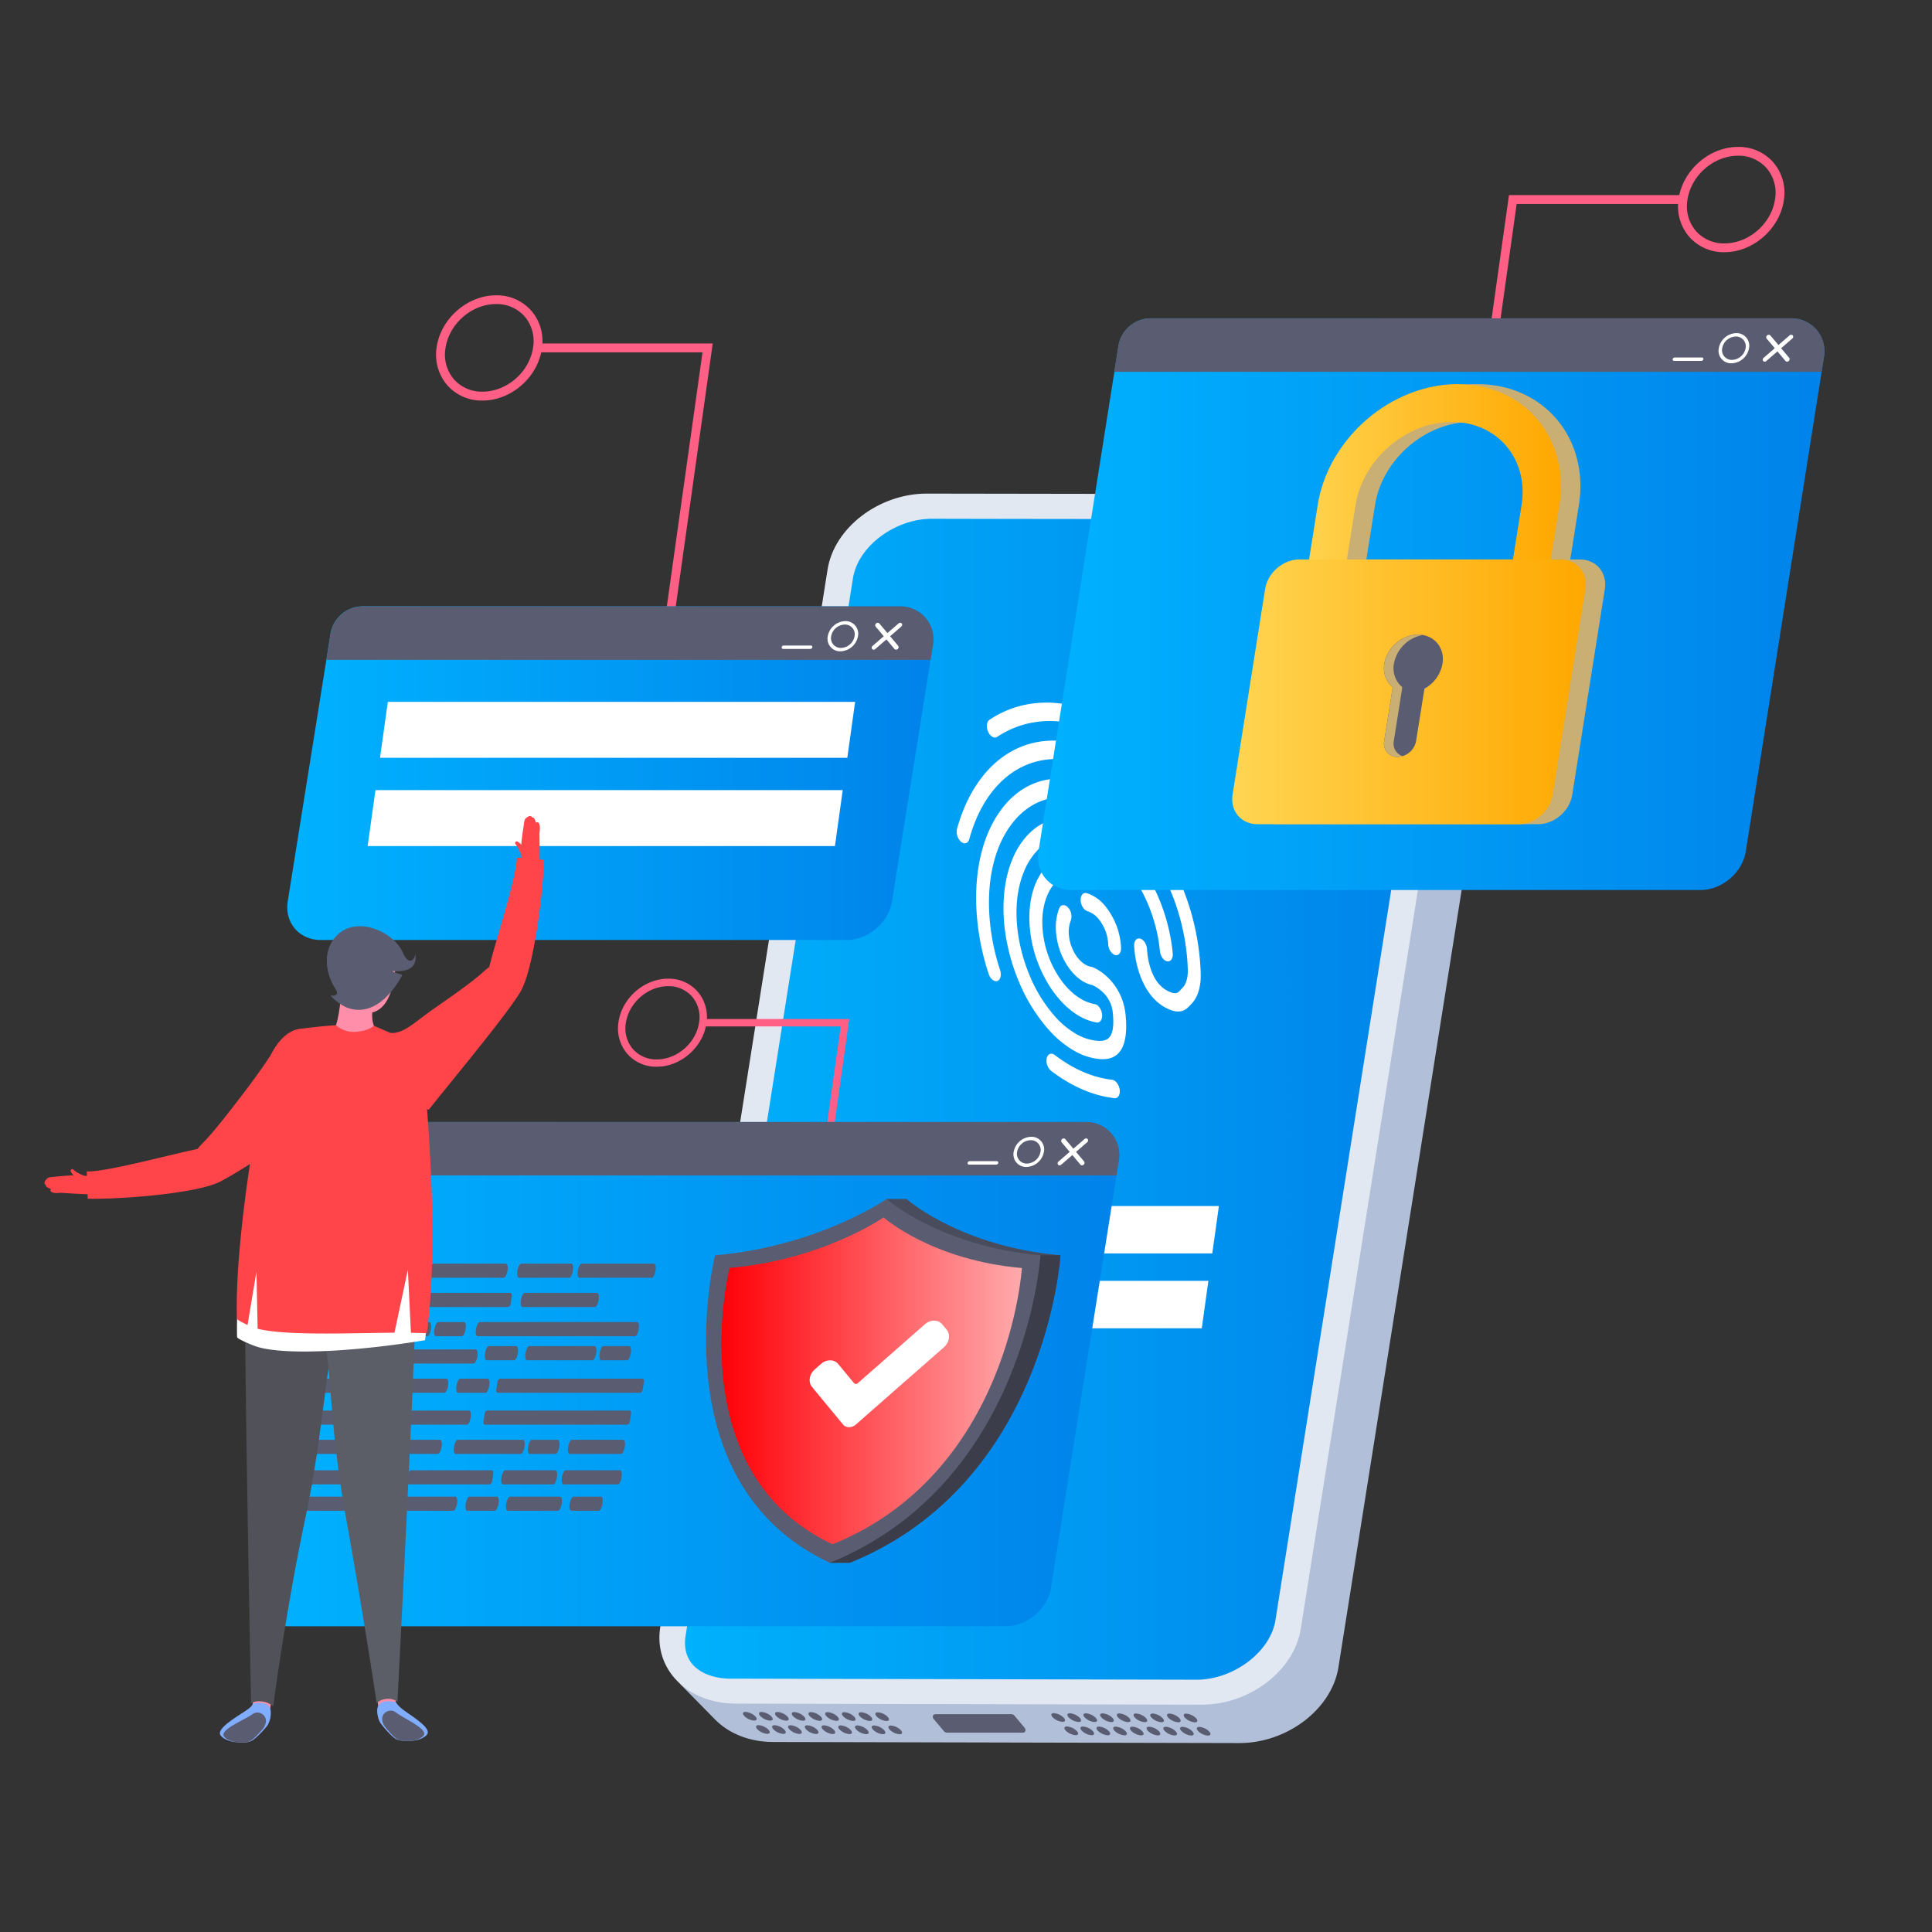 <?xml version="1.0" encoding="UTF-8"?> <svg xmlns="http://www.w3.org/2000/svg" xmlns:xlink="http://www.w3.org/1999/xlink" id="Layer_1" data-name="Layer 1" viewBox="0 0 1024 1024"><rect x="0" y="0" width="1024" height="1024" fill="#333333" stroke="none"/><defs><style>.cls-1{fill:#b1bfd9;}.cls-2,.cls-6{fill:#5a5d71;}.cls-3{fill:#e2e8f1;}.cls-4{fill:url(#Безымянный_градиент_12);}.cls-16,.cls-5{fill:#fff;}.cls-16,.cls-6{fill-rule:evenodd;}.cls-7{fill:#ff5f85;}.cls-8{fill:url(#Безымянный_градиент_13);}.cls-9{fill:#c9af73;}.cls-10{fill:url(#Безымянный_градиент_6);}.cls-11{fill:url(#Безымянный_градиент_6-2);}.cls-12{fill:url(#Безымянный_градиент_13-2);}.cls-13{fill:#494c5c;}.cls-14{fill:#3b3d4a;}.Graphic-Style{fill:url(#linear-gradient);}.cls-15{fill:url(#Безымянный_градиент_13-3);}.cls-17{fill:#ff8eaa;}.cls-18{fill:#505159;}.cls-19{fill:#81adff;}.cls-20{fill:#ff4549;}.cls-21{fill:#5c5e67;}</style><linearGradient id="Безымянный_градиент_12" x1="363.07" y1="582.61" x2="765.24" y2="582.61" gradientUnits="userSpaceOnUse"><stop offset="0" stop-color="#00b1fc"></stop><stop offset="1" stop-color="#0083e9"></stop></linearGradient><linearGradient id="Безымянный_градиент_13" x1="550.13" y1="320.22" x2="967" y2="320.22" gradientUnits="userSpaceOnUse"><stop offset="0" stop-color="#00b2ff"></stop><stop offset="1" stop-color="#0083ea"></stop></linearGradient><linearGradient id="Безымянный_градиент_6" x1="683.16" y1="283.76" x2="827.34" y2="283.76" gradientUnits="userSpaceOnUse"><stop offset="0" stop-color="#ffd552"></stop><stop offset="1" stop-color="#ffa800"></stop></linearGradient><linearGradient id="Безымянный_градиент_6-2" x1="653.09" y1="366.7" x2="840.48" y2="366.7" xlink:href="#Безымянный_градиент_6"></linearGradient><linearGradient id="Безымянный_градиент_13-2" x1="134.92" y1="728.32" x2="593.29" y2="728.32" xlink:href="#Безымянный_градиент_13"></linearGradient><linearGradient id="linear-gradient" x1="382.45" y1="731.89" x2="541.62" y2="731.89" gradientUnits="userSpaceOnUse"><stop offset="0" stop-color="#ff0007"></stop><stop offset="1" stop-color="#ffaaac"></stop></linearGradient><linearGradient id="Безымянный_градиент_13-3" x1="152.26" y1="409.8" x2="494.74" y2="409.8" xlink:href="#Безымянный_градиент_13"></linearGradient></defs><path class="cls-1" d="M788.82,293.75l-18.74-19-15.39,7.57L511.25,282c-25.42,0-49.09,18.06-52.59,40.23L370,882.88c-.08.46-.09.91-.14,1.36l-1.5-.8-7.76,9.21L379,911.37c7.22,7.33,18.06,11.89,30.78,11.92l247,.57c25.43.06,49.11-18,52.62-40.19l88.93-561a32.5,32.5,0,0,0-9.58-28.95Z"></path><path class="cls-2" d="M628.73,908.26c-1.56,0-1.8,1-.55,2.3a8.42,8.42,0,0,0,5.1,2.31c1.56,0,1.81-1,.55-2.3A8.45,8.45,0,0,0,628.73,908.26Z"></path><path class="cls-2" d="M619.87,908.23c-1.56,0-1.8,1-.54,2.3a8.44,8.44,0,0,0,5.1,2.32c1.56,0,1.8-1,.54-2.3A8.32,8.32,0,0,0,619.87,908.23Z"></path><path class="cls-2" d="M611,908.2c-1.56,0-1.81,1-.55,2.3a8.4,8.4,0,0,0,5.1,2.32c1.56,0,1.8-1,.54-2.3A8.44,8.44,0,0,0,611,908.2Z"></path><path class="cls-2" d="M602.16,908.18c-1.56,0-1.81,1-.55,2.29a8.4,8.4,0,0,0,5.1,2.32c1.56,0,1.8-1,.55-2.3A8.39,8.39,0,0,0,602.16,908.18Z"></path><path class="cls-2" d="M593.3,908.15c-1.56,0-1.81,1-.55,2.3a8.39,8.39,0,0,0,5.1,2.31c1.56,0,1.81-1,.55-2.3A8.39,8.39,0,0,0,593.3,908.15Z"></path><path class="cls-2" d="M584.44,908.12c-1.56,0-1.8,1-.55,2.3a8.49,8.49,0,0,0,5.1,2.32c1.56,0,1.81-1,.55-2.3A8.35,8.35,0,0,0,584.44,908.12Z"></path><path class="cls-2" d="M575.58,908.09c-1.56,0-1.8,1-.54,2.3a8.46,8.46,0,0,0,5.1,2.32c1.56,0,1.8-1,.54-2.3A8.38,8.38,0,0,0,575.58,908.09Z"></path><path class="cls-2" d="M635.66,915.28c-1.56,0-1.8,1-.55,2.3a8.46,8.46,0,0,0,5.1,2.32c1.56,0,1.81-1,.55-2.3A8.4,8.4,0,0,0,635.66,915.28Z"></path><path class="cls-2" d="M626.8,915.25c-1.56,0-1.8,1-.54,2.3a8.44,8.44,0,0,0,5.09,2.32c1.56,0,1.81-1,.55-2.3A8.46,8.46,0,0,0,626.8,915.25Z"></path><path class="cls-2" d="M617.94,915.22c-1.56,0-1.8,1-.54,2.3a8.38,8.38,0,0,0,5.1,2.32c1.56,0,1.8-1,.54-2.3A8.44,8.44,0,0,0,617.94,915.22Z"></path><path class="cls-2" d="M609.09,915.2c-1.56,0-1.81,1-.55,2.3a8.39,8.39,0,0,0,5.1,2.31c1.56,0,1.8-1,.55-2.3A8.42,8.42,0,0,0,609.09,915.2Z"></path><path class="cls-2" d="M600.23,915.17c-1.56,0-1.81,1-.55,2.3a8.46,8.46,0,0,0,5.1,2.32c1.56,0,1.8-1,.55-2.3A8.35,8.35,0,0,0,600.23,915.17Z"></path><path class="cls-2" d="M591.37,915.14c-1.56,0-1.8,1-.55,2.3a8.46,8.46,0,0,0,5.1,2.32c1.56,0,1.81-1,.55-2.3A8.46,8.46,0,0,0,591.37,915.14Z"></path><path class="cls-2" d="M582.51,915.11c-1.56,0-1.8,1-.55,2.3a8.43,8.43,0,0,0,5.11,2.32c1.55,0,1.8-1,.54-2.3A8.46,8.46,0,0,0,582.51,915.11Z"></path><path class="cls-2" d="M567.09,908.07c-1.56,0-1.81,1-.55,2.29a8.4,8.4,0,0,0,5.1,2.32c1.56,0,1.8-1,.55-2.3A8.42,8.42,0,0,0,567.09,908.07Z"></path><path class="cls-2" d="M574,915.09c-1.56,0-1.8,1-.54,2.3a8.37,8.37,0,0,0,5.1,2.31c1.56,0,1.8-1,.54-2.3A8.34,8.34,0,0,0,574,915.09Z"></path><path class="cls-2" d="M558.59,908c-1.56,0-1.8,1-.55,2.3a8.39,8.39,0,0,0,5.1,2.31c1.56,0,1.81-1,.55-2.29A8.4,8.4,0,0,0,558.59,908Z"></path><path class="cls-2" d="M565.52,915.06c-1.56,0-1.81,1-.55,2.3a8.46,8.46,0,0,0,5.1,2.32c1.56,0,1.8-1,.55-2.3A8.35,8.35,0,0,0,565.52,915.06Z"></path><path class="cls-2" d="M465.29,907.56c-1.56,0-1.8,1-.54,2.29a8.3,8.3,0,0,0,5.09,2.32c1.56,0,1.81-1,.55-2.3A8.37,8.37,0,0,0,465.29,907.56Z"></path><path class="cls-2" d="M456.43,907.53c-1.56,0-1.8,1-.54,2.3a8.37,8.37,0,0,0,5.1,2.31c1.55,0,1.8-1,.54-2.3A8.39,8.39,0,0,0,456.43,907.53Z"></path><path class="cls-2" d="M447.57,907.5c-1.55,0-1.8,1-.54,2.3a8.39,8.39,0,0,0,5.1,2.31c1.56,0,1.8-1,.54-2.3A8.34,8.34,0,0,0,447.57,907.5Z"></path><path class="cls-2" d="M438.72,907.47c-1.56,0-1.81,1-.55,2.3a8.4,8.4,0,0,0,5.1,2.32c1.56,0,1.8-1,.55-2.3A8.4,8.4,0,0,0,438.72,907.47Z"></path><path class="cls-2" d="M429.86,907.45c-1.56,0-1.8,1-.55,2.29a8.4,8.4,0,0,0,5.1,2.32c1.56,0,1.81-1,.55-2.3A8.39,8.39,0,0,0,429.86,907.45Z"></path><path class="cls-2" d="M421,907.42c-1.56,0-1.8,1-.55,2.3a8.45,8.45,0,0,0,5.1,2.31c1.56,0,1.81-1,.55-2.3A8.39,8.39,0,0,0,421,907.42Z"></path><path class="cls-2" d="M412.14,907.39c-1.56,0-1.8,1-.55,2.3A8.42,8.42,0,0,0,416.7,912c1.55,0,1.8-1,.54-2.3A8.39,8.39,0,0,0,412.14,907.39Z"></path><path class="cls-2" d="M472.22,914.58c-1.56,0-1.8,1-.55,2.3a8.39,8.39,0,0,0,5.1,2.31c1.56,0,1.81-1,.55-2.3A8.39,8.39,0,0,0,472.22,914.58Z"></path><path class="cls-2" d="M463.36,914.55c-1.56,0-1.8,1-.55,2.3a8.39,8.39,0,0,0,5.1,2.31c1.57,0,1.81-1,.55-2.3A8.39,8.39,0,0,0,463.36,914.55Z"></path><path class="cls-2" d="M454.5,914.52c-1.56,0-1.8,1-.54,2.3a8.44,8.44,0,0,0,5.1,2.32c1.55,0,1.8-1,.54-2.3A8.38,8.38,0,0,0,454.5,914.52Z"></path><path class="cls-2" d="M445.64,914.5c-1.56,0-1.8,1-.54,2.29a8.46,8.46,0,0,0,5.1,2.32c1.56,0,1.8-1,.54-2.3A8.37,8.37,0,0,0,445.64,914.5Z"></path><path class="cls-2" d="M436.79,914.47c-1.56,0-1.81,1-.55,2.29a8.35,8.35,0,0,0,5.1,2.32c1.56,0,1.8-1,.55-2.3A8.39,8.39,0,0,0,436.79,914.47Z"></path><path class="cls-2" d="M427.93,914.44c-1.56,0-1.81,1-.55,2.3a8.39,8.39,0,0,0,5.1,2.31c1.56,0,1.81-1,.55-2.3A8.39,8.39,0,0,0,427.93,914.44Z"></path><path class="cls-2" d="M419.07,914.41c-1.56,0-1.8,1-.55,2.3a8.46,8.46,0,0,0,5.1,2.32c1.56,0,1.81-1,.55-2.3A8.4,8.4,0,0,0,419.07,914.41Z"></path><path class="cls-2" d="M403.64,907.36c-1.55,0-1.8,1-.54,2.3a8.38,8.38,0,0,0,5.1,2.32c1.56,0,1.8-1,.55-2.3A8.43,8.43,0,0,0,403.64,907.36Z"></path><path class="cls-2" d="M410.57,914.39c-1.56,0-1.8,1-.54,2.29a8.38,8.38,0,0,0,5.1,2.32c1.56,0,1.8-1,.54-2.3A8.37,8.37,0,0,0,410.57,914.39Z"></path><path class="cls-2" d="M395.15,907.33c-1.56,0-1.81,1-.55,2.3a8.35,8.35,0,0,0,5.1,2.32c1.56,0,1.81-1,.55-2.3A8.46,8.46,0,0,0,395.15,907.33Z"></path><path class="cls-2" d="M402.08,914.36c-1.56,0-1.81,1-.55,2.3a8.45,8.45,0,0,0,5.1,2.31c1.56,0,1.81-1,.55-2.29A8.35,8.35,0,0,0,402.08,914.36Z"></path><path class="cls-3" d="M738.55,262l-247.33-.38c-25.41,0-49.08,18.07-52.59,40.23l-88.7,560.69c-3.51,22.17,14.43,40.35,39.85,40.41l247.05.57c25.42.06,49.1-18,52.61-40.19l88.94-561C781.89,280.25,764,262.08,738.55,262Z"></path><path class="cls-4" d="M764.94,297.82l-.91,5.75L676,858.78c-2.66,16.77-22.21,31.5-41.81,31.5l-247.14-.56c-8.38-.05-15.55-2.7-19.75-7.32-4.45-4.92-4.59-11-3.95-15.22l88.73-560.7a24,24,0,0,1,.65-2.91c4-14.72,20.77-27.21,38.27-28.5,1-.09,2-.12,3-.12l39.92.08v0l152.76.18,54.64.07c8.35,0,15.52,2.68,19.7,7.28C765.47,287.52,765.61,293.6,764.94,297.82Z"></path><path class="cls-2" d="M537.68,909.34a2.14,2.14,0,0,0-1.59-.78H495.78c-1.33,0-1.83,1.46-.89,2.58l5.39,6.42a2.16,2.16,0,0,0,1.6.78h40.3c1.33,0,1.83-1.46.89-2.58Z"></path><polygon class="cls-5" points="432.53 664.35 642.53 664.35 646.04 639.21 436.04 639.21 432.53 664.35"></polygon><polygon class="cls-5" points="426.97 704.01 636.97 704.01 640.48 678.87 430.48 678.87 426.97 704.01"></polygon><path class="cls-6" d="M451.36,653.1a2.66,2.66,0,0,0-2.54,2.22,1.89,1.89,0,0,0,1.92,2.23,2.64,2.64,0,0,0,2.53-2.23A1.89,1.89,0,0,0,451.36,653.1Z"></path><path class="cls-6" d="M463.13,653.1a2.65,2.65,0,0,0-2.54,2.22,1.89,1.89,0,0,0,1.92,2.23,2.63,2.63,0,0,0,2.53-2.23A1.89,1.89,0,0,0,463.13,653.1Z"></path><path class="cls-6" d="M474.9,653.1a2.64,2.64,0,0,0-2.53,2.22,1.88,1.88,0,0,0,1.91,2.23,2.63,2.63,0,0,0,2.53-2.23A1.88,1.88,0,0,0,474.9,653.1Z"></path><path class="cls-6" d="M486.67,653.1a2.64,2.64,0,0,0-2.53,2.22,1.88,1.88,0,0,0,1.91,2.23,2.65,2.65,0,0,0,2.54-2.23A1.89,1.89,0,0,0,486.67,653.1Z"></path><path class="cls-6" d="M498.44,653.1a2.64,2.64,0,0,0-2.53,2.22,1.89,1.89,0,0,0,1.91,2.23,2.64,2.64,0,0,0,2.54-2.23A1.89,1.89,0,0,0,498.44,653.1Z"></path><path class="cls-6" d="M510.21,653.1a2.65,2.65,0,0,0-2.53,2.22,1.89,1.89,0,0,0,1.91,2.23,2.64,2.64,0,0,0,2.54-2.23A1.89,1.89,0,0,0,510.21,653.1Z"></path><path class="cls-6" d="M445.59,693a2.63,2.63,0,0,0-2.53,2.22,1.89,1.89,0,0,0,1.91,2.23,2.65,2.65,0,0,0,2.54-2.23A1.89,1.89,0,0,0,445.59,693Z"></path><path class="cls-6" d="M457.36,693a2.63,2.63,0,0,0-2.53,2.22,1.89,1.89,0,0,0,1.91,2.23,2.66,2.66,0,0,0,2.54-2.23A1.89,1.89,0,0,0,457.36,693Z"></path><path class="cls-6" d="M469.13,693a2.64,2.64,0,0,0-2.53,2.22,1.89,1.89,0,0,0,1.91,2.23,2.65,2.65,0,0,0,2.54-2.23A1.89,1.89,0,0,0,469.13,693Z"></path><path class="cls-6" d="M480.91,693a2.64,2.64,0,0,0-2.54,2.22,1.9,1.9,0,0,0,1.92,2.23,2.65,2.65,0,0,0,2.53-2.23A1.89,1.89,0,0,0,480.91,693Z"></path><path class="cls-6" d="M492.68,693a2.64,2.64,0,0,0-2.54,2.22,1.9,1.9,0,0,0,1.92,2.23,2.65,2.65,0,0,0,2.53-2.23A1.88,1.88,0,0,0,492.68,693Z"></path><path class="cls-6" d="M504.45,693a2.65,2.65,0,0,0-2.54,2.22,1.9,1.9,0,0,0,1.92,2.23,2.64,2.64,0,0,0,2.53-2.23A1.88,1.88,0,0,0,504.45,693Z"></path><path class="cls-5" d="M580.37,561a33.79,33.79,0,0,1-10.53-3.78,54.17,54.17,0,0,1-13.42-10.79,91,91,0,0,1-16.75-27,105.21,105.21,0,0,1-7.38-29.47c-1.22-12.78.24-24.66,4.21-34.34a42.15,42.15,0,0,1,7.89-12.72c7.1-7.67,16.24-10.8,26.42-9.05,24.61,4.21,47.39,36.23,50.76,71.39.25,2.68-1.05,4.59-2.94,4.27s-3.59-2.75-3.85-5.43c-2.86-29.81-22.17-57-43-60.54a23.84,23.84,0,0,0-22.39,7.68,35.46,35.46,0,0,0-6.7,10.79c-3.37,8.21-4.61,18.27-3.56,29.11a89.82,89.82,0,0,0,6.29,25.14,77.34,77.34,0,0,0,14.22,23,44.72,44.72,0,0,0,11.17,9,26.75,26.75,0,0,0,11.09,3.41c5.64.36,9.15-2,7.92-14.71a17,17,0,0,0-5.63-11.35,20.07,20.07,0,0,0-5.18-3.48c-9.35-1.84-18-14-19.23-27.43a28.14,28.14,0,0,1,1.65-13.3c.84-2,2.89-2.24,4.6-.47a7,7,0,0,1,1.53,6.89,17.13,17.13,0,0,0-1,8c.79,8.19,6.09,15.65,11.83,16.63l.25,0,.26.1c5.47,2.08,16.23,10.08,17.7,25.49,1.55,16.13-2.91,24-13.27,23.31C582.33,561.29,581.36,561.18,580.37,561Z"></path><path class="cls-5" d="M591.26,506.23l-.24-.06c-1.9-.5-3.53-3.07-3.65-5.72a23,23,0,0,0-5-13.25,12.82,12.82,0,0,0-6-4.26c-1.89-.55-3.51-3.13-3.6-5.77s1.36-4.34,3.25-3.79a20.92,20.92,0,0,1,9.89,7,38,38,0,0,1,8.28,21.89C594.33,504.83,593,506.53,591.26,506.23Z"></path><path class="cls-5" d="M581.19,541.93c-8.57-1.47-17-7.7-23.79-17.57a69.11,69.11,0,0,1-11.69-34.19c-1.45-22.52,9.76-38.84,25.51-37.17,1.85.21,3.65,2.54,4,5.23s-.89,4.72-2.75,4.52c-12.3-1.31-21.06,11.44-19.93,29a53.94,53.94,0,0,0,9.15,26.72c5.28,7.71,11.88,12.58,18.58,13.74,1.88.31,3.6,2.75,3.86,5.43S583.07,542.26,581.19,541.93Z"></path><path class="cls-5" d="M527.53,520c-1.39-.23-2.82-1.7-3.5-3.77a131.28,131.28,0,0,1-6.09-28.78c-2.21-23,2.08-43.32,12-57.35s24.35-19.89,40.51-16.5c15.57,3.26,30.89,14.76,43.15,32.4a131.5,131.5,0,0,1,22.28,61.7c.29,2.91.46,5.81.53,8.65.15,6.63-1.6,12.32-4.83,15.62-.21.22-.43.45-.64.69-1.85,2-4.63,5.09-11.06,2.43-9.38-3.87-14-13-16.26-20.05a54.6,54.6,0,0,1-2.5-13.82c-.07-2.64,1.41-4.28,3.31-3.7s3.47,3.2,3.54,5.83a39.94,39.94,0,0,0,1.88,10c2.09,6.37,5.46,10.44,10.29,12.43,3.32,1.37,4.27.35,5.81-1.36.27-.28.52-.57.78-.83,1.89-1.94,2.93-5.35,2.83-9.36-.07-2.51-.22-5.09-.47-7.66-3.89-40.71-29.32-77.28-57.89-83.27-14.29-3-27,2.2-35.85,14.61s-12.62,30.43-10.68,50.74a117.57,117.57,0,0,0,5.39,25.46c.87,2.64.22,5.25-1.47,5.84A2.09,2.09,0,0,1,527.53,520Z"></path><path class="cls-5" d="M510.94,446.94a3.41,3.41,0,0,1-1.58-.79,7.15,7.15,0,0,1-2.13-6.78c4.39-15.91,12.15-28.65,22.46-36.82,10.6-8.41,23.48-11.62,37.24-9.26,22.13,3.79,44.18,21.44,60.48,48.44,1.38,2.28,1.45,5.29.16,6.73s-3.47.75-4.84-1.54c-14.79-24.48-34.79-40.5-54.88-43.93-25.11-4.31-45.86,11.72-54.13,41.81C513.28,446.38,512.18,447.15,510.94,446.94Z"></path><path class="cls-5" d="M587.67,581.62l-.55-.09c-10.15-1.84-20.24-6.54-30-13.95a7.12,7.12,0,0,1-2.33-6.7c.53-2.32,2.43-3.08,4.25-1.7,8.84,6.73,18,11,27.2,12.65,1.08.2,2.16.35,3.22.48,1.85.19,3.65,2.56,4,5.25s-.9,4.7-2.76,4.49C589.68,581.93,588.67,581.79,587.67,581.62Z"></path><path class="cls-5" d="M614.08,410.81a3.58,3.58,0,0,1-2-1.13c-14.35-14.74-30.33-24-46.19-26.69-13.55-2.32-26.46.3-37.35,7.56-1.52,1-3.67-.19-4.8-2.69s-.81-5.34.7-6.36c11.82-7.89,25.83-10.73,40.52-8.21,17.21,2.94,34.53,12.95,50.1,29a7,7,0,0,1,1.6,6.88A2.36,2.36,0,0,1,614.08,410.81Z"></path><polygon class="cls-7" points="782.87 257.58 778.21 256.93 799.79 103.41 891.99 103.41 891.99 108.11 803.87 108.11 782.87 257.58"></polygon><path class="cls-7" d="M914,133.67a24.31,24.31,0,0,1-18.72-8.21,24.76,24.76,0,0,1-5.58-20c2.14-15.21,16.27-27.59,31.49-27.59a24.31,24.31,0,0,1,18.72,8.21,24.76,24.76,0,0,1,5.58,20C943.31,121.3,929.19,133.67,914,133.67Zm7.19-51.13c-13,0-25,10.56-26.83,23.54a20.14,20.14,0,0,0,4.47,16.3A19.69,19.69,0,0,0,914,129c13,0,25-10.56,26.83-23.54a20.12,20.12,0,0,0-4.47-16.3A19.69,19.69,0,0,0,921.15,82.54Z"></path><polygon class="cls-7" points="432 668.96 428.11 668.41 445.59 544.02 372.49 544.02 372.49 540.09 450.11 540.09 432 668.96"></polygon><path class="cls-7" d="M348.12,565.39a20.34,20.34,0,0,1-15.65-6.86,20.68,20.68,0,0,1-4.66-16.75h0c1.78-12.72,13.59-23.06,26.31-23.06a20.34,20.34,0,0,1,15.65,6.86,20.68,20.68,0,0,1,4.66,16.75C372.65,555,360.84,565.39,348.12,565.39ZM331.7,542.33A16.84,16.84,0,0,0,335.43,556a16.49,16.49,0,0,0,12.69,5.51c10.84,0,20.9-8.83,22.42-19.68a16.83,16.83,0,0,0-3.73-13.62,16.49,16.49,0,0,0-12.69-5.51c-10.84,0-20.9,8.83-22.42,19.68Z"></path><path class="cls-8" d="M966.86,188.32a3.68,3.68,0,0,1-.06.56L925.31,451.19c-1.8,11.34-12.57,20.53-24.06,20.53H568c-11.48,0-19.35-9.19-17.57-20.53l40.21-254.13,2.16-13.63A17.42,17.42,0,0,1,610,168.72H949.57A17.42,17.42,0,0,1,966.86,188.32Z"></path><path class="cls-2" d="M966.86,188.32l-1.38,8.74H590.59l2.16-13.63A17.42,17.42,0,0,1,610,168.72H949.57A17.42,17.42,0,0,1,966.86,188.32Z"></path><path class="cls-5" d="M938.31,177.77l10,11.89a1.22,1.22,0,0,1-.27,1.68,1.19,1.19,0,0,1-1.68,0l-10-11.89a1.23,1.23,0,0,1,.26-1.68A1.19,1.19,0,0,1,938.31,177.77Z"></path><path class="cls-5" d="M948.52,177.77a1.19,1.19,0,0,1,1.68,0,1.23,1.23,0,0,1-.27,1.68l-13.75,11.89a1.19,1.19,0,0,1-1.68,0,1.23,1.23,0,0,1,.26-1.68Z"></path><path class="cls-5" d="M911,184.56a6.66,6.66,0,0,0,6.75,8,9.72,9.72,0,0,0,9.26-8,6.67,6.67,0,0,0-6.75-8A9.71,9.71,0,0,0,911,184.56Zm1.81,0a7.54,7.54,0,0,1,7.17-6.2,5.17,5.17,0,0,1,5.22,6.2,7.55,7.55,0,0,1-7.17,6.19A5.16,5.16,0,0,1,912.8,184.56Z"></path><path class="cls-5" d="M887.61,189.48h14.45a.76.76,0,0,1,.76.91,1.1,1.1,0,0,1-1.05.9H887.33a.76.76,0,0,1-.77-.9A1.11,1.11,0,0,1,887.61,189.48Z"></path><path class="cls-9" d="M815.19,436.85H676.78c-8.65,0-14.55-7-13.18-15.66l17.26-109c1.37-8.65,9.49-15.67,18.14-15.67H837.41c8.65,0,14.56,7,13.19,15.67l-17.26,109C832,429.84,823.84,436.85,815.19,436.85Z"></path><path class="cls-9" d="M821.59,363.94H693.47l15.26-96.29c5.59-35.33,38.88-64.06,74.2-64.06s59.51,28.73,53.92,64.06ZM716.7,343.89h88l12.08-76.24c3.84-24.27-12.78-44-37-44s-47.14,19.75-51,44Z"></path><path class="cls-10" d="M811.28,363.94H683.16l15.25-96.29c5.6-35.33,38.89-64.06,74.21-64.06s59.51,28.73,53.91,64.06ZM706.39,343.89h88l12.08-76.24c3.84-24.27-12.78-44-37-44s-47.13,19.75-51,44Z"></path><path class="cls-11" d="M804.88,436.85H666.47c-8.65,0-14.55-7-13.18-15.66l17.25-109c1.37-8.65,9.5-15.67,18.15-15.67H827.1c8.65,0,14.56,7,13.19,15.67L823,421.19C821.66,429.84,813.53,436.85,804.88,436.85Z"></path><path class="cls-2" d="M764.56,351.76c1.34-8.51-4.46-15.41-13-15.41s-16.49,6.9-17.84,15.41a13.08,13.08,0,0,0,4.44,12.49l-4.51,28.47a7,7,0,0,0,7.12,8.46h0a10.29,10.29,0,0,0,9.79-8.46L755,365A18.82,18.82,0,0,0,764.56,351.76Z"></path><path class="cls-9" d="M738.75,392.72l4.5-28.47a13.12,13.12,0,0,1-4.44-12.49,18.89,18.89,0,0,1,15.28-15.18,14.43,14.43,0,0,0-2.5-.23c-8.5,0-16.49,6.9-17.84,15.41a13.08,13.08,0,0,0,4.44,12.49l-4.51,28.47a7,7,0,0,0,7.12,8.46h0a9.08,9.08,0,0,0,2.59-.39A7,7,0,0,1,738.75,392.72Z"></path><path class="cls-12" d="M593.14,614.28a3.68,3.68,0,0,1-.06.56l-36,226.58c-1.8,11.34-12.57,20.53-24.06,20.53H152.75c-11.49,0-19.36-9.19-17.57-20.53L169.85,623,172,609.39a17.42,17.42,0,0,1,17.21-14.7H575.86A17.4,17.4,0,0,1,593.14,614.28Z"></path><path class="cls-2" d="M593.14,614.28,591.77,623H169.85L172,609.39a17.42,17.42,0,0,1,17.21-14.7H575.86A17.4,17.4,0,0,1,593.14,614.28Z"></path><path class="cls-5" d="M564.6,603.73l10,11.89a1.22,1.22,0,0,1-.26,1.68,1.19,1.19,0,0,1-1.68,0l-10-11.89a1.24,1.24,0,0,1,.27-1.68A1.19,1.19,0,0,1,564.6,603.73Z"></path><path class="cls-5" d="M574.8,603.73a1.19,1.19,0,0,1,1.68,0,1.23,1.23,0,0,1-.26,1.68L562.47,617.3a1.19,1.19,0,0,1-1.68,0,1.23,1.23,0,0,1,.26-1.68Z"></path><path class="cls-5" d="M537.27,610.52a6.68,6.68,0,0,0,6.75,8,9.74,9.74,0,0,0,9.27-8,6.68,6.68,0,0,0-6.75-8A9.73,9.73,0,0,0,537.27,610.52Zm1.82,0a7.53,7.53,0,0,1,7.16-6.2,5.18,5.18,0,0,1,5.23,6.2,7.55,7.55,0,0,1-7.17,6.19A5.16,5.16,0,0,1,539.09,610.52Z"></path><path class="cls-5" d="M513.9,615.44h14.44a.76.76,0,0,1,.76.91,1.09,1.09,0,0,1-1.05.91H513.61a.76.76,0,0,1-.76-.91A1.11,1.11,0,0,1,513.9,615.44Z"></path><path class="cls-13" d="M450.47,828.28h-10.6l.8-5.13C361.73,777,389.61,665.31,389.61,665.31a211.24,211.24,0,0,0,79.21-23l1.06-6.84h10.6s28.31,25.18,81.57,29.83C562.05,665.31,554.63,786,450.47,828.28Z"></path><path class="cls-14" d="M450.47,828.28H439.88l6-38.45,105.6-124.52h10.58S554.63,786,450.47,828.28Z"></path><path class="cls-2" d="M551.46,665.32c-53.25-4.67-81.57-29.83-81.57-29.83S433.73,660.65,379,665.32c0,0-30.14,120.64,60.84,163C544,786,551.46,665.32,551.46,665.32Z"></path><path class="Graphic-Style" d="M441.4,818.47c-81.72-38-54.65-146.38-54.65-146.38,49.13-4.18,81.61-26.79,81.61-26.79s25.43,22.61,73.26,26.79C541.62,672.09,535,780.46,441.4,818.47Z"></path><path class="Graphic-Style" d="M468.36,645.3l-27,173.17c-81.72-38-54.65-146.38-54.65-146.38C435.88,667.91,468.36,645.3,468.36,645.3Z"></path><path class="cls-5" d="M446.82,755l-16.43-19.87c-2.13-2.57-1.48-6.74,1.44-9.31l3.28-2.88c2.93-2.57,7-2.57,9.16,0l8.4,10.16a1.38,1.38,0,0,0,2,0l35.55-31.22c2.92-2.57,7-2.57,9.15,0l2.38,2.88c2.13,2.57,1.48,6.74-1.45,9.32L453.67,755C451.48,756.91,448.42,756.91,446.82,755Z"></path><path class="cls-2" d="M248.65,747.62H165.21c-.78,0-1.66,1.68-2,3.75s.05,3.75.83,3.75h83.43c.78,0,1.67-1.68,2-3.75S249.42,747.62,248.65,747.62Z"></path><path class="cls-2" d="M189.45,763.12H162.83c-.78,0-1.67,1.68-2,3.74s.05,3.75.82,3.75h26.62c.77,0,1.66-1.68,2-3.75S190.22,763.12,189.45,763.12Z"></path><path class="cls-2" d="M233.22,763.12H194.86c-.78,0-1.66,1.68-2,3.74s.05,3.75.83,3.75h38.36c.77,0,1.66-1.68,2-3.75S234,763.12,233.22,763.12Z"></path><path class="cls-2" d="M252.11,715.23H168.67c-.78,0-1.66,1.68-2,3.75s.05,3.74.83,3.74H251c.78,0,1.67-1.68,2-3.74S252.88,715.23,252.11,715.23Z"></path><path class="cls-2" d="M192.9,730.72H166.29c-.78,0-1.67,1.68-2,3.75s.05,3.75.82,3.75h26.62c.77,0,1.66-1.68,2-3.75S193.68,730.72,192.9,730.72Z"></path><path class="cls-2" d="M236.68,730.72H198.32c-.77,0-1.66,1.68-2,3.75s0,3.75.83,3.75h38.36c.77,0,1.66-1.68,2-3.75S237.45,730.72,236.68,730.72Z"></path><path class="cls-2" d="M337.73,700.73H254.29c-.77,0-1.66,1.68-2,3.75s.05,3.75.83,3.75h83.43c.78,0,1.67-1.68,2-3.75S338.5,700.73,337.73,700.73Z"></path><path class="cls-2" d="M302.84,669.75H276.22c-.77,0-1.66,1.68-2,3.75s.05,3.74.83,3.74h26.61c.78,0,1.67-1.68,2-3.74S303.61,669.75,302.84,669.75Z"></path><path class="cls-2" d="M346.61,669.75H308.25c-.77,0-1.66,1.68-2,3.75s.06,3.74.83,3.74h38.36c.77,0,1.66-1.68,2-3.74S347.39,669.75,346.61,669.75Z"></path><path class="cls-2" d="M316.47,685.24H278.12c-.78,0-1.67,1.68-2,3.75s.06,3.75.83,3.75h38.36c.78,0,1.66-1.68,2-3.75S317.25,685.24,316.47,685.24Z"></path><path class="cls-2" d="M241.41,793.26H158c-.77,0-1.66,1.67-2,3.74s0,3.75.83,3.75h83.44c.77,0,1.66-1.67,2-3.75S242.19,793.26,241.41,793.26Z"></path><path class="cls-2" d="M263.42,793.25H248.84c-.78,0-1.67,1.68-2,3.75s0,3.75.82,3.75h14.59c.77,0,1.66-1.68,2-3.75S264.2,793.25,263.42,793.25Z"></path><path class="cls-2" d="M296.91,793.25H270.29c-.78,0-1.66,1.68-2,3.75s.05,3.75.82,3.75h26.62c.78,0,1.66-1.68,2-3.75S297.68,793.25,296.91,793.25Z"></path><path class="cls-2" d="M330.34,763.12H303.11c-.78,0-1.67,1.67-2,3.74s.05,3.75.82,3.75h27.24c.78,0,1.66-1.68,2-3.75S331.12,763.12,330.34,763.12Z"></path><path class="cls-2" d="M333.67,747.62H258.2c-.59,0-1.16.69-1.3,1.55l-.68,4.4c-.13.85.24,1.55.82,1.55h75.48c.58,0,1.16-.7,1.29-1.55l.68-4.4C334.62,748.31,334.26,747.62,333.67,747.62Z"></path><path class="cls-2" d="M318.53,793.26H303.94c-.78,0-1.66,1.67-2,3.74s.05,3.75.83,3.75h14.58c.78,0,1.67-1.67,2-3.75S319.3,793.26,318.53,793.26Z"></path><path class="cls-2" d="M277.19,763.11H242.61c-.78,0-1.67,1.68-2,3.75s.06,3.75.83,3.75H276c.78,0,1.66-1.68,2-3.75S278,763.11,277.19,763.11Z"></path><path class="cls-2" d="M295.6,763.11H281.89c-.78,0-1.67,1.68-2,3.75s.06,3.75.83,3.75h13.72c.77,0,1.66-1.68,2-3.75S296.38,763.11,295.6,763.11Z"></path><path class="cls-2" d="M258.51,730.72H243.92c-.77,0-1.66,1.68-2,3.75s.05,3.75.82,3.75h14.59c.77,0,1.66-1.68,2-3.75S259.29,730.72,258.51,730.72Z"></path><path class="cls-2" d="M340.5,730.72H265c-.58,0-1.16.69-1.3,1.55l-.67,4.4c-.13.85.23,1.55.81,1.55h75.48c.58,0,1.16-.7,1.29-1.55l.68-4.4C341.45,731.41,341.09,730.72,340.5,730.72Z"></path><path class="cls-2" d="M273.67,713.48H259.08c-.77,0-1.66,1.67-2,3.75s.06,3.75.83,3.75h14.59c.77,0,1.66-1.68,2-3.75S274.44,713.48,273.67,713.48Z"></path><path class="cls-2" d="M315.13,713.48H280.54c-.78,0-1.67,1.67-2,3.75s.06,3.75.83,3.75H314c.78,0,1.66-1.68,2-3.75S315.9,713.48,315.13,713.48Z"></path><path class="cls-2" d="M333.53,713.48H319.82c-.78,0-1.66,1.67-2,3.75s.05,3.75.82,3.75h13.72c.78,0,1.66-1.68,2-3.75S334.31,713.48,333.53,713.48Z"></path><path class="cls-2" d="M224.36,669.75H197.75c-.78,0-1.66,1.68-2,3.75s0,3.74.82,3.74h26.62c.78,0,1.66-1.68,2-3.74S225.14,669.75,224.36,669.75Z"></path><path class="cls-2" d="M268.14,669.75H229.78c-.77,0-1.66,1.68-2,3.75s0,3.74.83,3.74H267c.77,0,1.66-1.68,2-3.74S268.91,669.75,268.14,669.75Z"></path><path class="cls-2" d="M188.5,685.24H173.91c-.77,0-1.66,1.68-2,3.75s0,3.75.83,3.75h14.58c.78,0,1.67-1.68,2-3.75S189.27,685.24,188.5,685.24Z"></path><path class="cls-2" d="M270.49,685.24H195c-.58,0-1.16.69-1.29,1.55l-.68,4.4c-.13.85.24,1.55.82,1.55h75.48c.58,0,1.16-.7,1.29-1.55l.68-4.4C271.44,685.93,271.07,685.24,270.49,685.24Z"></path><path class="cls-2" d="M186.11,700.73H171.53c-.78,0-1.66,1.68-2,3.75s0,3.75.82,3.75H185c.77,0,1.66-1.68,2-3.75S186.89,700.73,186.11,700.73Z"></path><path class="cls-2" d="M227.57,700.73H193c-.78,0-1.66,1.68-2,3.75s.05,3.75.83,3.75h34.59c.77,0,1.66-1.68,2-3.75S228.34,700.73,227.57,700.73Z"></path><path class="cls-2" d="M246,700.73H232.26c-.77,0-1.66,1.68-2,3.75s.05,3.75.83,3.75h13.71c.78,0,1.67-1.68,2-3.75S246.75,700.73,246,700.73Z"></path><path class="cls-2" d="M294.38,779.27H267.76c-.77,0-1.66,1.68-2,3.75s.05,3.75.83,3.75h26.61c.78,0,1.67-1.67,2-3.75S295.15,779.27,294.38,779.27Z"></path><path class="cls-2" d="M328.63,779.27H299.8c-.78,0-1.67,1.68-2,3.75s.06,3.75.83,3.75h28.83c.78,0,1.67-1.67,2-3.75S329.4,779.27,328.63,779.27Z"></path><path class="cls-2" d="M260.56,779.27H217.89c-.66,0-1.31.79-1.46,1.75l-.61,4c-.15,1,.26,1.74.91,1.74H259.4c.66,0,1.31-.77,1.46-1.74l.61-4C261.62,780.06,261.21,779.27,260.56,779.27Z"></path><path class="cls-2" d="M194.71,779.27H160.12c-.77,0-1.66,1.68-2,3.75s.06,3.75.83,3.75h34.59c.77,0,1.66-1.67,2-3.75S195.49,779.27,194.71,779.27Z"></path><path class="cls-2" d="M213.12,779.27H199.41c-.78,0-1.67,1.68-2,3.75s0,3.75.82,3.75H212c.77,0,1.66-1.67,2-3.75S213.9,779.27,213.12,779.27Z"></path><polygon class="cls-7" points="356.09 336.22 351.44 335.57 372.35 186.75 284.89 186.75 284.89 182.05 377.76 182.05 356.09 336.22"></polygon><path class="cls-7" d="M255.73,212.31a24.33,24.33,0,0,1-18.72-8.2,24.79,24.79,0,0,1-5.58-20h0c2.14-15.21,16.27-27.59,31.49-27.59a24.34,24.34,0,0,1,18.72,8.21,24.78,24.78,0,0,1,5.58,20C285.08,199.94,271,212.31,255.73,212.31Zm-19.64-27.58A20.13,20.13,0,0,0,240.56,201a19.69,19.69,0,0,0,15.17,6.59c13,0,25-10.56,26.83-23.54a20.12,20.12,0,0,0-4.47-16.3,19.69,19.69,0,0,0-15.17-6.59c-13,0-25,10.56-26.83,23.55Z"></path><path class="cls-15" d="M494.6,341a3.68,3.68,0,0,1-.06.57L472.78,477.69c-1.8,11.34-12.57,20.53-24.06,20.53H170.08c-11.49,0-19.36-9.19-17.57-20.53l20.47-128,2.16-13.64a17.43,17.43,0,0,1,17.21-14.7h285A17.4,17.4,0,0,1,494.6,341Z"></path><path class="cls-2" d="M494.6,341l-1.38,8.75H173l2.16-13.64a17.43,17.43,0,0,1,17.21-14.7h285A17.4,17.4,0,0,1,494.6,341Z"></path><path class="cls-5" d="M466.05,330.43l10,11.88a1.23,1.23,0,0,1-.26,1.68,1.19,1.19,0,0,1-1.68,0l-10-11.88a1.22,1.22,0,0,1,.27-1.68A1.18,1.18,0,0,1,466.05,330.43Z"></path><path class="cls-5" d="M476.26,330.43a1.19,1.19,0,0,1,1.68,0,1.22,1.22,0,0,1-.27,1.68L463.92,344a1.19,1.19,0,0,1-1.68,0,1.23,1.23,0,0,1,.26-1.68Z"></path><path class="cls-5" d="M438.73,337.21a6.67,6.67,0,0,0,6.75,8,9.72,9.72,0,0,0,9.26-8,6.67,6.67,0,0,0-6.74-8A9.73,9.73,0,0,0,438.73,337.21Zm1.81,0a7.54,7.54,0,0,1,7.17-6.19,5.16,5.16,0,0,1,5.22,6.19,7.53,7.53,0,0,1-7.17,6.2A5.17,5.17,0,0,1,440.54,337.21Z"></path><path class="cls-5" d="M415.35,342.14H429.8a.75.75,0,0,1,.76.9,1.11,1.11,0,0,1-1.05.91H415.07a.77.77,0,0,1-.77-.91A1.11,1.11,0,0,1,415.35,342.14Z"></path><polygon class="cls-5" points="201.42 401.65 449.09 401.65 453.23 372.01 205.56 372.01 201.42 401.65"></polygon><polygon class="cls-5" points="194.86 448.43 442.53 448.43 446.67 418.78 199 418.78 194.86 448.43"></polygon><path class="cls-16" d="M223.62,388.39a3.14,3.14,0,0,0-3,2.62,2.24,2.24,0,0,0,2.26,2.63,3.12,3.12,0,0,0,3-2.63A2.23,2.23,0,0,0,223.62,388.39Z"></path><path class="cls-16" d="M237.51,388.39a3.12,3.12,0,0,0-3,2.62,2.22,2.22,0,0,0,2.25,2.63,3.12,3.12,0,0,0,3-2.63A2.22,2.22,0,0,0,237.51,388.39Z"></path><path class="cls-16" d="M251.39,388.39a3.12,3.12,0,0,0-3,2.62,2.24,2.24,0,0,0,2.26,2.63,3.14,3.14,0,0,0,3-2.63A2.23,2.23,0,0,0,251.39,388.39Z"></path><path class="cls-16" d="M265.27,388.39a3.12,3.12,0,0,0-3,2.62,2.24,2.24,0,0,0,2.26,2.63,3.12,3.12,0,0,0,3-2.63A2.23,2.23,0,0,0,265.27,388.39Z"></path><path class="cls-16" d="M279.15,388.39a3.14,3.14,0,0,0-3,2.62,2.24,2.24,0,0,0,2.26,2.63,3.12,3.12,0,0,0,3-2.63A2.23,2.23,0,0,0,279.15,388.39Z"></path><path class="cls-16" d="M293,388.39a3.12,3.12,0,0,0-3,2.62,2.23,2.23,0,0,0,2.25,2.63,3.14,3.14,0,0,0,3-2.63A2.23,2.23,0,0,0,293,388.39Z"></path><path class="cls-16" d="M216.82,435.39a3.13,3.13,0,0,0-3,2.63,2.23,2.23,0,0,0,2.26,2.62,3.11,3.11,0,0,0,3-2.62A2.24,2.24,0,0,0,216.82,435.39Z"></path><path class="cls-16" d="M230.71,435.39a3.11,3.11,0,0,0-3,2.63,2.22,2.22,0,0,0,2.25,2.62,3.11,3.11,0,0,0,3-2.62A2.23,2.23,0,0,0,230.71,435.39Z"></path><path class="cls-16" d="M244.59,435.39a3.12,3.12,0,0,0-3,2.63,2.23,2.23,0,0,0,2.25,2.62,3.13,3.13,0,0,0,3-2.62A2.24,2.24,0,0,0,244.59,435.39Z"></path><path class="cls-16" d="M258.47,435.39a3.12,3.12,0,0,0-3,2.63,2.23,2.23,0,0,0,2.26,2.62,3.11,3.11,0,0,0,3-2.62A2.24,2.24,0,0,0,258.47,435.39Z"></path><path class="cls-16" d="M272.36,435.39a3.13,3.13,0,0,0-3,2.63,2.23,2.23,0,0,0,2.26,2.62,3.11,3.11,0,0,0,3-2.62A2.23,2.23,0,0,0,272.36,435.39Z"></path><path class="cls-16" d="M286.24,435.39a3.12,3.12,0,0,0-3,2.63,2.23,2.23,0,0,0,2.26,2.62,3.11,3.11,0,0,0,3-2.62A2.22,2.22,0,0,0,286.24,435.39Z"></path><path class="cls-17" d="M135.22,767.45c.06,2.81-1.26,138.21-1.26,138.21,3.24,3,8.71,2.85,8.82,2.58,0,0,21.88-136.88,21.85-143.34C160.76,767.48,137.37,769.88,135.22,767.45Z"></path><path class="cls-18" d="M129.87,697.69c.4,67.89,3.2,205.17,3.2,205.17,2.93-2,8.52-1.41,11.75,1.6,0,0,6.4-49.88,17.19-100.71,9.32-43.87,11.22-86,14.91-88.47l.57-8.47c-12.51-1.62-24.85-4.22-37.28-6.83C136.59,699.23,133.15,698.51,129.87,697.69Z"></path><path class="cls-19" d="M134,903a5.67,5.67,0,0,1-1.91,2.37c-3,2.57-15.27,8.95-15.55,13.18-.15,2.14,4.22,4.36,7.88,4.76s6.89.4,8.93-.62c2.54-1.28,7.61-7,8.48-8.29a12.54,12.54,0,0,0,1.53-8.29C142.05,900.74,134,903,134,903Z"></path><path class="cls-2" d="M133.91,908.48c-3.58,2.69-15.25,7.27-15.5,10.84-.12,1.8,3.56,3.67,6.64,4s5.8.34,7.52-.52c2.14-1.08,6.43-5.91,7.15-7C143.65,909.92,137.38,905.86,133.91,908.48Z"></path><path class="cls-20" d="M273.64,446c-1.26.67-.35,1.43.26,2.29a19.31,19.31,0,0,1,2.34,5.3c-.22-2.15,1.12-2.08,1.22-4.35C277.23,448.39,274.41,445.54,273.64,446Z"></path><path class="cls-20" d="M284.2,436c-.27.18-.78-3.09-2-2.65a1.54,1.54,0,0,0-1.5-.85,5.1,5.1,0,0,0-2.47,1.81c-.46.85-.69,4-.94,5.16-.07.42-1,6.41-1,9.1a48.18,48.18,0,0,0,.14,6.72c0,.12,7.17,2,9.52,1.95.22-3.8-.06-15.67,0-15.95C286.67,436.58,285.34,435.24,284.2,436Z"></path><path class="cls-20" d="M276.3,454.55c0,12.11-14.11,52.85-15.94,64.18a7,7,0,0,0,0,2.18c.58,3.55,3.61,8.09,10.65,6.19,7.69-2.06,14.41-51.51,14.87-71.42A38,38,0,0,1,276.3,454.55Z"></path><path class="cls-20" d="M257.75,516.9c-12.38,11.2-41.64,29-49,36.66-1.34,1.4,14.2,17.08,17.74,18.66,8.16,3.64,38.74-33.06,47.31-47.92C277.1,518.66,272.94,503.16,257.75,516.9Z"></path><path class="cls-20" d="M264.28,494.64c-1.95,6.75-3.81,13.14-5,17.94a36.27,36.27,0,0,0-3.12,2.54c-6.08,5.5-16.29,12.61-26.16,19.48S214,548,207,547.48c-.86-.06,17.95,43.72,20.44,40.5,8.1-10.48,41.38-50.23,48.39-62.31,6.92-11.54,12.1-52.41,12.49-69.93l-14.41-1.19C273.88,461.57,268.56,479.9,264.28,494.64Z"></path><path class="cls-20" d="M37.49,620.22c-.53.75,2.17,3.7,3,4,2.27,0,2.27-1.33,4.4-1a19.31,19.31,0,0,1-5.18-2.58C38.93,619.94,38.21,619,37.49,620.22Z"></path><path class="cls-20" d="M39.86,622.92c-2.69,0-8.72.57-9.14.61-1.22.2-4.33.28-5.2.7a5.1,5.1,0,0,0-1.92,2.39,1.53,1.53,0,0,0,.78,1.53c-.51,1.22,2.74,1.88,2.55,2.15-.78,1.1.5,2.49,5.2,1.91.28,0,12.12.81,15.93.77.17-2.35-1.37-9.57-1.49-9.6A47.24,47.24,0,0,0,39.86,622.92Z"></path><path class="cls-20" d="M112.91,610.54a7,7,0,0,0-2.18-.14c-11.4,1.29-52.76,13.42-64.86,12.88a38.2,38.2,0,0,1,.67,9.66c19.91.49,69.62-3.88,72.05-11.46C120.81,614.54,116.43,611.3,112.91,610.54Z"></path><path class="cls-20" d="M148,560.53c-8,7-27.17,35.35-38.95,47.18-14.44,14.52.85,19.4,6.64,16.42,15.25-7.86,53.36-36.67,50.1-45C164.35,575.53,149.42,559.27,148,560.53Z"></path><path class="cls-20" d="M147.6,553c-7.82,12-12.28,18.29-19.57,27.77S113.11,600.21,107.32,606a36.09,36.09,0,0,0-2.68,3c-4.85,1-11.32,2.53-18.16,4.17-14.92,3.57-33.49,8-40.5,7.71l.5,14.45c17.52.43,58.59-2.8,70.45-9.17,12.4-6.43,41.22-25.82,52.07-33.42C172.34,590.42,148.07,552.3,147.6,553Z"></path><path class="cls-17" d="M183.46,763.08C183.22,769.53,200.82,907,200.82,907c.1.28,5.57.64,8.9-2.3,0,0,2.91-135.38,3.05-138.19C210.55,768.9,187.24,765.78,183.46,763.08Z"></path><path class="cls-21" d="M171,666.06s.1,35.38,1.71,47c3.23,23.45,2.79,47.52,10.73,91.66,9.2,51.13,16.23,97.92,16.23,97.92a9.08,9.08,0,0,1,11-.72s12-232.27,10.31-241.81C215.13,663,189.07,666.59,171,666.06Z"></path><path class="cls-5" d="M214.09,672.84c-18.07-.37-36.07-.49-54-2.75a109.29,109.29,0,0,1-30.91-8.31c-2.4,16.6-3.92,33.14-3.52,47,.35.91,7.55,4.05,10.26,4.93,15,4.88,53.84,2.51,89.36-3.38,1.87-13.2.65-22.42,1.11-37.49C222.35,673,218.26,672.93,214.09,672.84Z"></path><path class="cls-17" d="M180.8,520.65c.74,5-1.49,21.19-3.22,23.82,4.17,9.21,19.57,4.65,20.61-.8-2.41-5.85.56-14.43.58-15.46C195.06,528.78,182.05,521.57,180.8,520.65Z"></path><path class="cls-17" d="M194.43,502.58c-7.34.51-11.75,6.9-11.25,14.17,0,.07.52,7.55.52,7.55.38,5.49,9.42,13.53,14.13,12.19,11.14-3.17,12.12-24,11.57-26.35C207.88,503.69,201.27,502.11,194.43,502.58Z"></path><path class="cls-20" d="M225.31,573.66c1-10-1.52-19.36-12.57-23.76-3.68-1.47-14.55-6.23-14.55-6.23s-2.69,2.78-9.8,3.23a14.09,14.09,0,0,1-10.31-3.52s-6.39.33-19.09,1.92c-10.2,1.28-16.9,14.9-17.9,21.1-1,5.9-16.89,85.19-15.53,132.55.35.91,4.48,2.66,5.64,3.35L135.93,674l.63,30.27c15.34,3.8,49.72,2.22,72.51,2.1L216.18,673l1.62,33.42c2.19,0,6.66.11,8.38.24C233.48,655.22,225.08,576.09,225.31,573.66Z"></path><path class="cls-19" d="M211.64,904.45a21.15,21.15,0,0,1-1.87-2.26s-7.8-2.12-9.53,2.46c-.76,2-.07,6.28,1.38,8.52.83,1.29,5.72,7.2,8.22,8.55,2,1.09,5.24,1.18,8.91.9s8.1-2.36,8-4.5C226.62,913.87,214.27,907.35,211.64,904.45Z"></path><path class="cls-2" d="M209.69,907.54c-3.39-2.72-9.79,1.14-6,7.15.69,1.1,4.82,6.07,6.92,7.21,1.7.92,4.41,1,7.5.76s6.83-2,6.76-3.8C224.7,915.29,213.18,910.34,209.69,907.54Z"></path><path class="cls-2" d="M213.57,505c-4.76-10.95-22.82-19-33.48-10.59-9.42,7.44-8.12,20.75-2.35,29.61,3,4.56-2.64,3.65-2.64,3.65s4.5,5,9.65,6.69c17.35,5.64,28.48-17.65,28.48-17.65s-7.09-2.17-4.88-2c10.5.75,12.78-4,11.7-9.39C220.39,507.42,217.12,513.11,213.57,505Z"></path></svg> 